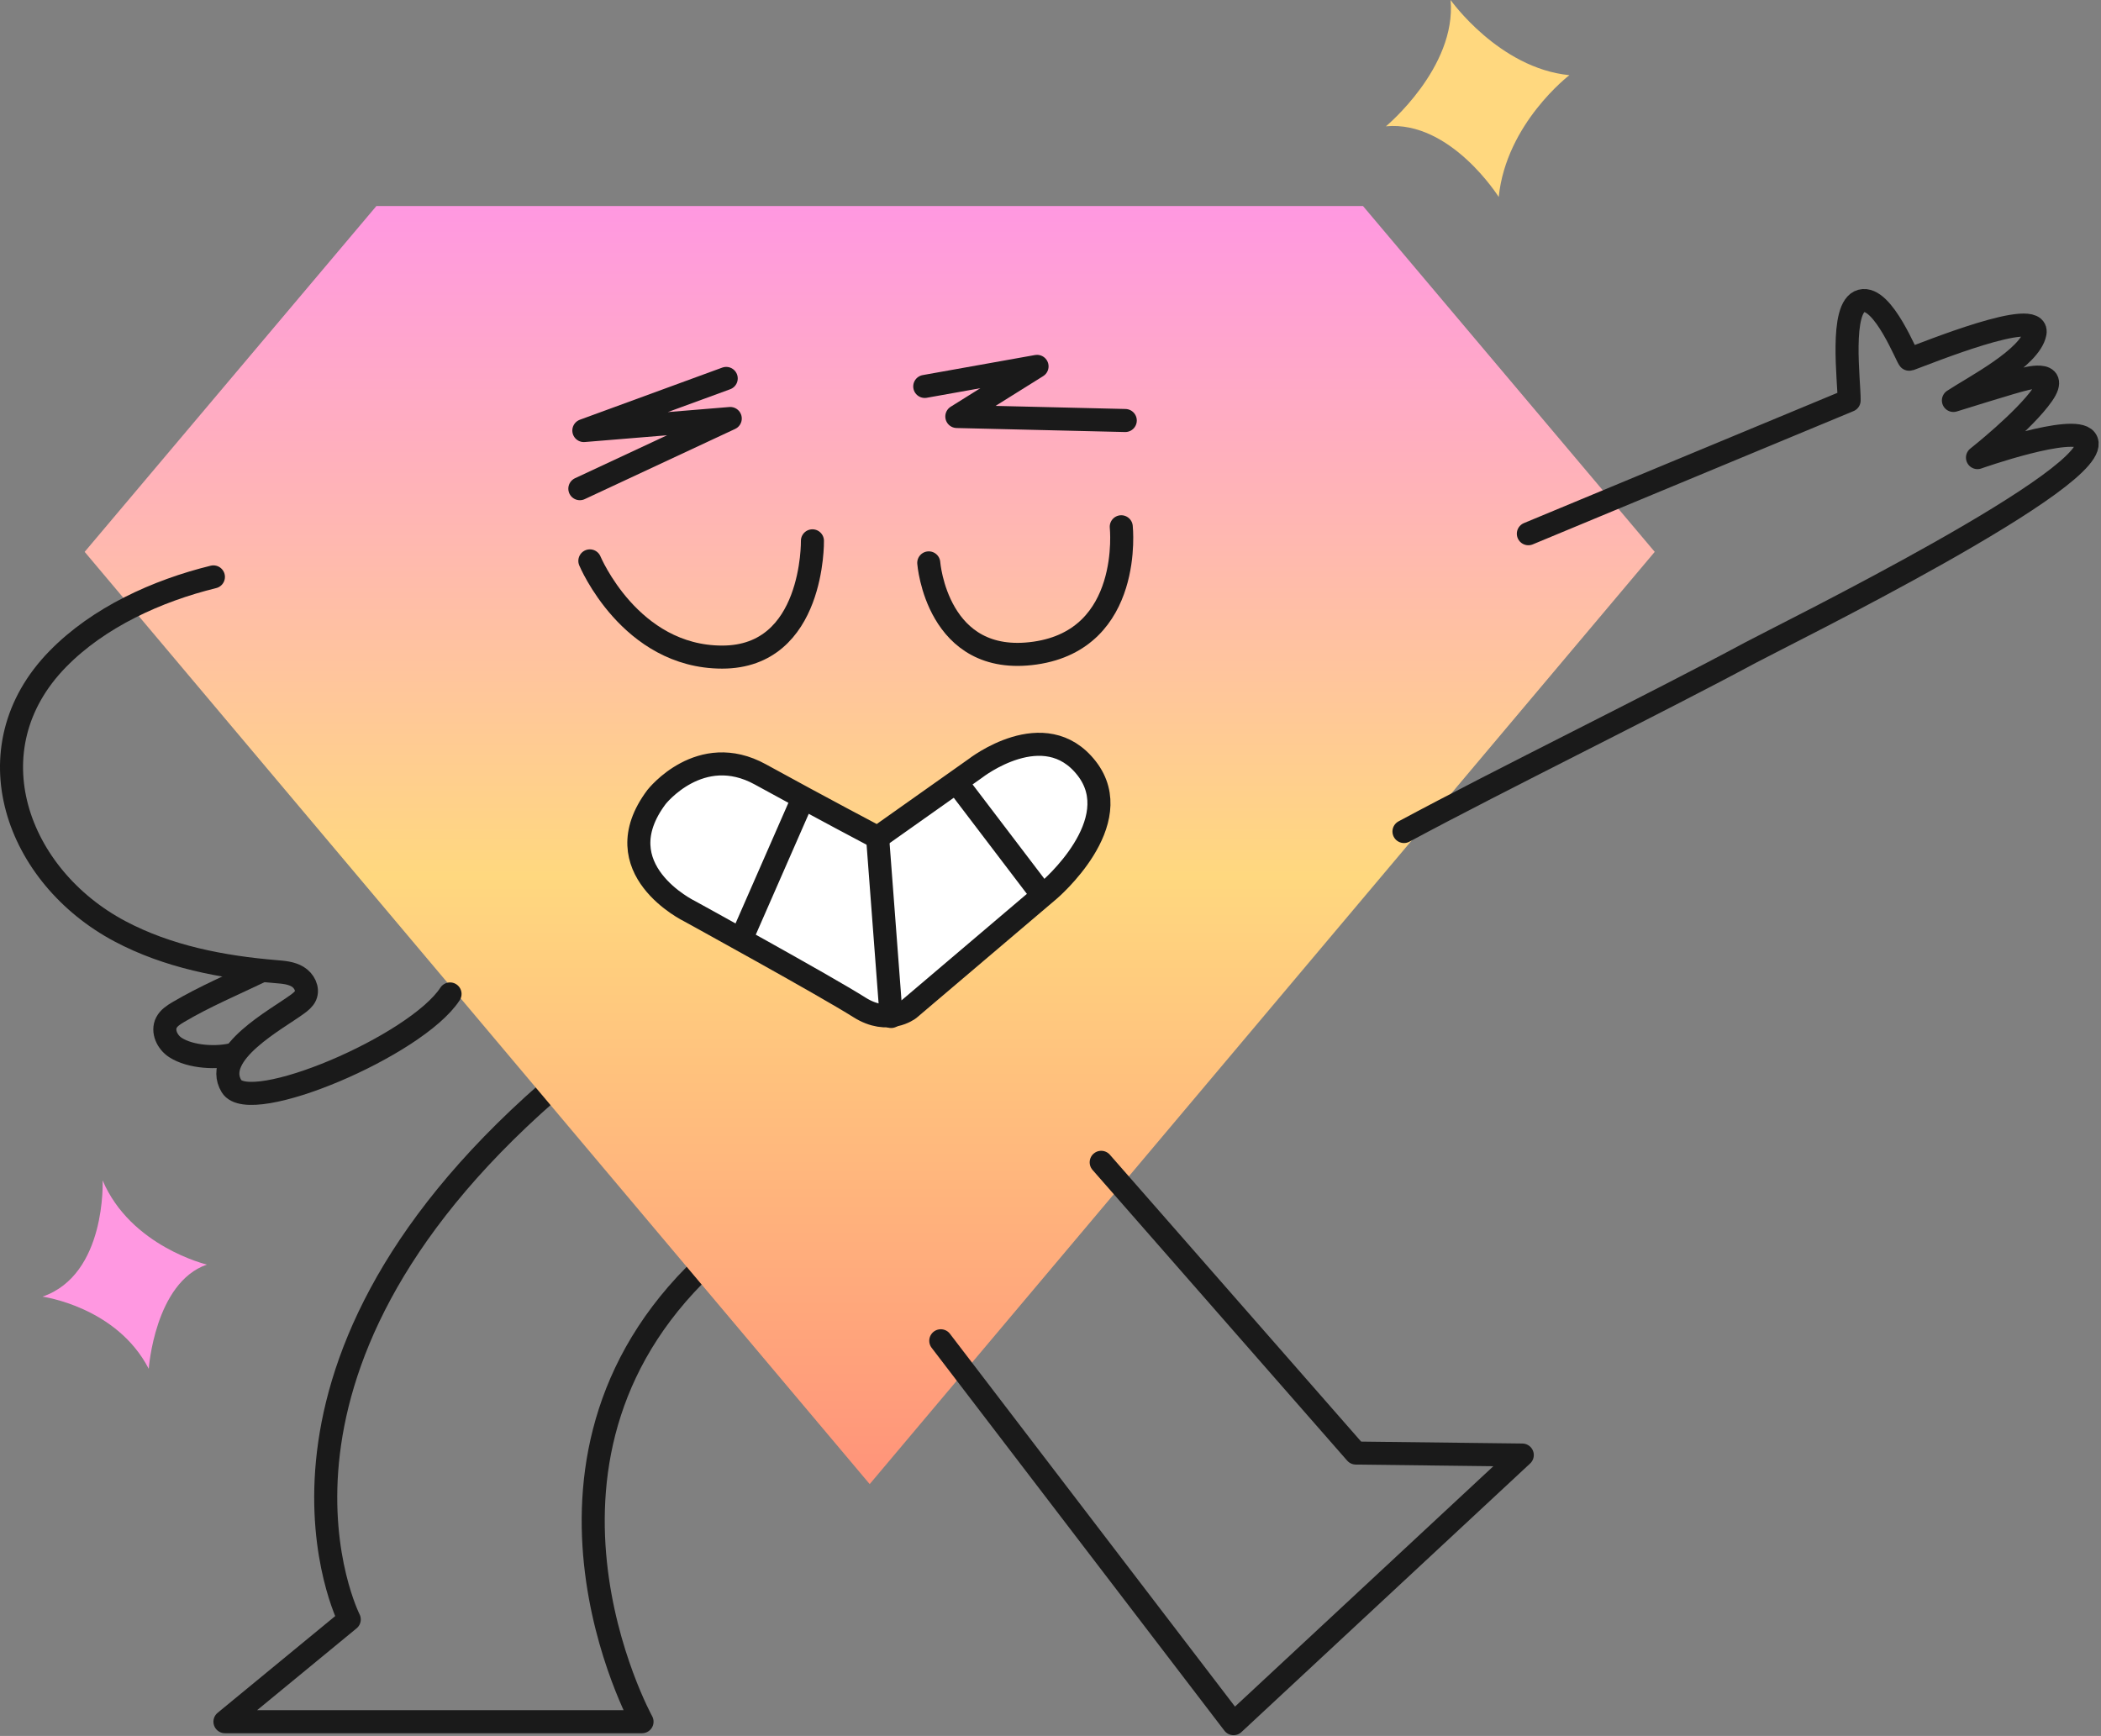 <svg width="622" height="514" viewBox="0 0 622 514" fill="none" xmlns="http://www.w3.org/2000/svg">
  <rect x="0" y="0" width="622" height="514" fill="#808080" stroke="none"/>
  <style>
    @keyframes leftLeg {
      0% { transform: rotate(0deg) translateY(0); }
      25% { transform: rotate(-20deg) translateY(-10px); }
      50% { transform: rotate(0deg) translateY(0); }
      75% { transform: rotate(20deg) translateY(5px); }
      100% { transform: rotate(0deg) translateY(0); }
    }

    @keyframes rightLeg {
      0% { transform: rotate(0deg) translateY(0); }
      25% { transform: rotate(20deg) translateY(5px); }
      50% { transform: rotate(0deg) translateY(0); }
      75% { transform: rotate(-20deg) translateY(-10px); }
      100% { transform: rotate(0deg) translateY(0); }
    }

    @keyframes leftArm {
      0% { transform: rotate(0deg); }
      25% { transform: rotate(15deg); }
      50% { transform: rotate(0deg); }
      75% { transform: rotate(-15deg); }
      100% { transform: rotate(0deg); }
    }

    @keyframes rightArm {
      0% { transform: rotate(0deg); }
      25% { transform: rotate(-15deg); }
      50% { transform: rotate(0deg); }
      75% { transform: rotate(15deg); }
      100% { transform: rotate(0deg); }
    }

    .left-leg {
      transform-origin: 320px 380px;
      animation: leftLeg 1s ease-in-out infinite;
    }

    .right-leg {
      transform-origin: 130px 380px;
      animation: rightLeg 1s ease-in-out infinite;
    }

    .left-arm {
      transform-origin: 450px 190px;
      animation: leftArm 1s ease-in-out infinite;
    }

    .right-arm {
      transform-origin: 240px 245px;
      animation: rightArm 1s ease-in-out infinite;
    }
  </style>

  <g class="character">
    <!-- Right Leg -->
    <path class="right-leg" d="M162.166 323.385C66.588 407.085 103.398 479.51 103.398 479.51L66.598 509.788H190.073C190.073 509.788 146.148 430.238 211.448 372.063" stroke="#1A1A1A" stroke-width="6.824" stroke-linecap="round" stroke-linejoin="round"/>

    <!-- Body -->
    <path d="M257.473 61H403.509L489.882 163.402L257.473 439.435L25.064 163.402L111.437 61H257.473Z" fill="url(#paint0_linear_632_883)"/>

    <!-- Left Arm -->
    <path class="left-arm" d="M452.469 158.035L547.434 118.571C547.505 113.094 544.54 90.835 551.032 89.097C557.534 87.348 564.789 106.562 565.252 106.402C570.085 104.683 603.931 90.815 602.464 98.614C601.077 106 584.174 114.672 578.306 118.571C578.306 118.571 597.299 112.632 599.088 112.341C599.088 112.341 610.071 109.075 604.725 116.793C599.379 124.51 585.431 135.494 585.431 135.494C585.431 135.494 613.92 125.405 617.488 130.158C625.035 140.288 527.487 188.273 518.462 193.117C489.038 208.934 445.073 230.389 415.648 246.207" stroke="#1A1A1A" stroke-width="6.824" stroke-linecap="round" stroke-linejoin="round"/>

    <!-- Star decoration -->
    <path d="M429.446 0C429.446 0 443.736 20.189 464.618 22.259C464.618 22.259 445.917 36.509 443.696 58.326C443.696 58.326 429.446 35.615 410.302 37.403C410.302 37.403 431.225 20.038 429.446 0Z" fill="#FFD87F"/>

    <!-- Right Eye -->
    <path d="M273.773 114.421L307.016 108.481L283.269 123.324L333.134 124.51" stroke="#1A1A1A" stroke-width="6.824" stroke-linecap="round" stroke-linejoin="round"/>

    <!-- Left Eye -->
    <path d="M214.995 112.049L172.848 127.484L216.191 123.917L171.663 144.699" stroke="#1A1A1A" stroke-width="6.824" stroke-linecap="round" stroke-linejoin="round"/>

    <!-- Mouth -->
    <path d="M274.958 166.666C274.958 166.666 277.33 197.537 306.423 193.377C335.515 189.217 331.948 155.974 331.948 155.974" stroke="#1A1A1A" stroke-width="6.824" stroke-linecap="round" stroke-linejoin="round"/>
    <path d="M240.52 160.136C240.52 160.136 241.113 194.564 213.809 194.564C186.505 194.564 174.627 166.075 174.627 166.075" stroke="#1A1A1A" stroke-width="6.824" stroke-linecap="round" stroke-linejoin="round"/>

    <!-- Left side detail -->
    <path d="M63.181 170.817C46.519 174.907 29.194 182.756 17.095 195.137C-8.933 221.767 4.935 259.522 35.495 275.742C49.654 283.259 65.763 286.384 81.742 287.7C83.942 287.881 86.244 288.062 88.133 289.208C90.022 290.353 91.329 292.805 90.434 294.825C89.962 295.88 88.997 296.624 88.063 297.317C82.114 301.739 62.709 311.919 68.527 321.606C73.873 330.51 123.145 309.738 133.234 294.303" stroke="#1A1A1A" stroke-width="6.824" stroke-linecap="round" stroke-linejoin="round"/>
    <path d="M77.421 287.469C69.18 291.428 60.648 295.016 52.77 299.679C51.403 300.493 49.976 301.397 49.263 302.814C47.976 305.346 49.524 308.592 51.905 310.14C56.417 313.084 64.387 313.476 69.411 312.089" stroke="#1A1A1A" stroke-width="6.824" stroke-linecap="round" stroke-linejoin="round"/>

    <!-- Star decoration 2 -->
    <path d="M30.38 349.503C30.38 349.503 31.566 377.4 12.573 383.932C12.573 383.932 34.54 386.896 44.037 405.306C44.037 405.306 45.816 379.781 61.251 374.435C61.251 374.435 38.691 369.089 30.38 349.503Z" fill="#FF98E1"/>

    <!-- Left Leg -->
    <path class="left-leg" d="M278.517 396.996L365.191 510.372L450.67 430.832L401.399 430.239L326.009 344.157" stroke="#1A1A1A" stroke-width="6.824" stroke-linecap="round" stroke-linejoin="round"/>

    <!-- Right Hand/Arm -->
    <path class="right-arm" d="M259.814 247.986L288.757 227.506C288.757 227.506 309.237 211.477 321.708 227.506C334.18 243.534 310.574 263.572 310.574 263.572L269.171 298.745C269.171 298.745 262.94 303.639 254.479 298.303C244.038 291.71 204.172 269.813 204.172 269.813C204.172 269.813 178.346 257.342 194.374 235.977C194.374 235.977 207.288 219.506 225.095 229.294C242.902 239.082 259.825 247.996 259.825 247.996L259.815 247.986Z" fill="white" stroke="#1A1A1A" stroke-width="6.824" stroke-linecap="round" stroke-linejoin="round"/>
    <path class="right-arm" d="M259.814 247.986L263.824 300.976" stroke="#1A1A1A" stroke-width="6.824" stroke-linecap="round" stroke-linejoin="round"/>
    <path class="right-arm" d="M283.41 231.957L307.458 263.572" stroke="#1A1A1A" stroke-width="6.824" stroke-linecap="round" stroke-linejoin="round"/>
    <path class="right-arm" d="M237.113 237.746L219.748 277.38" stroke="#1A1A1A" stroke-width="6.824" stroke-linecap="round" stroke-linejoin="round"/>
  </g>

  <defs>
    <linearGradient id="paint0_linear_632_883" x1="257.473" y1="61" x2="257.473" y2="439.435" gradientUnits="userSpaceOnUse">
      <stop stop-color="#FF98E1"/>
      <stop offset="0.524" stop-color="#FFD87F"/>
      <stop offset="1" stop-color="#FF937A"/>
    </linearGradient>
  </defs>
</svg>

